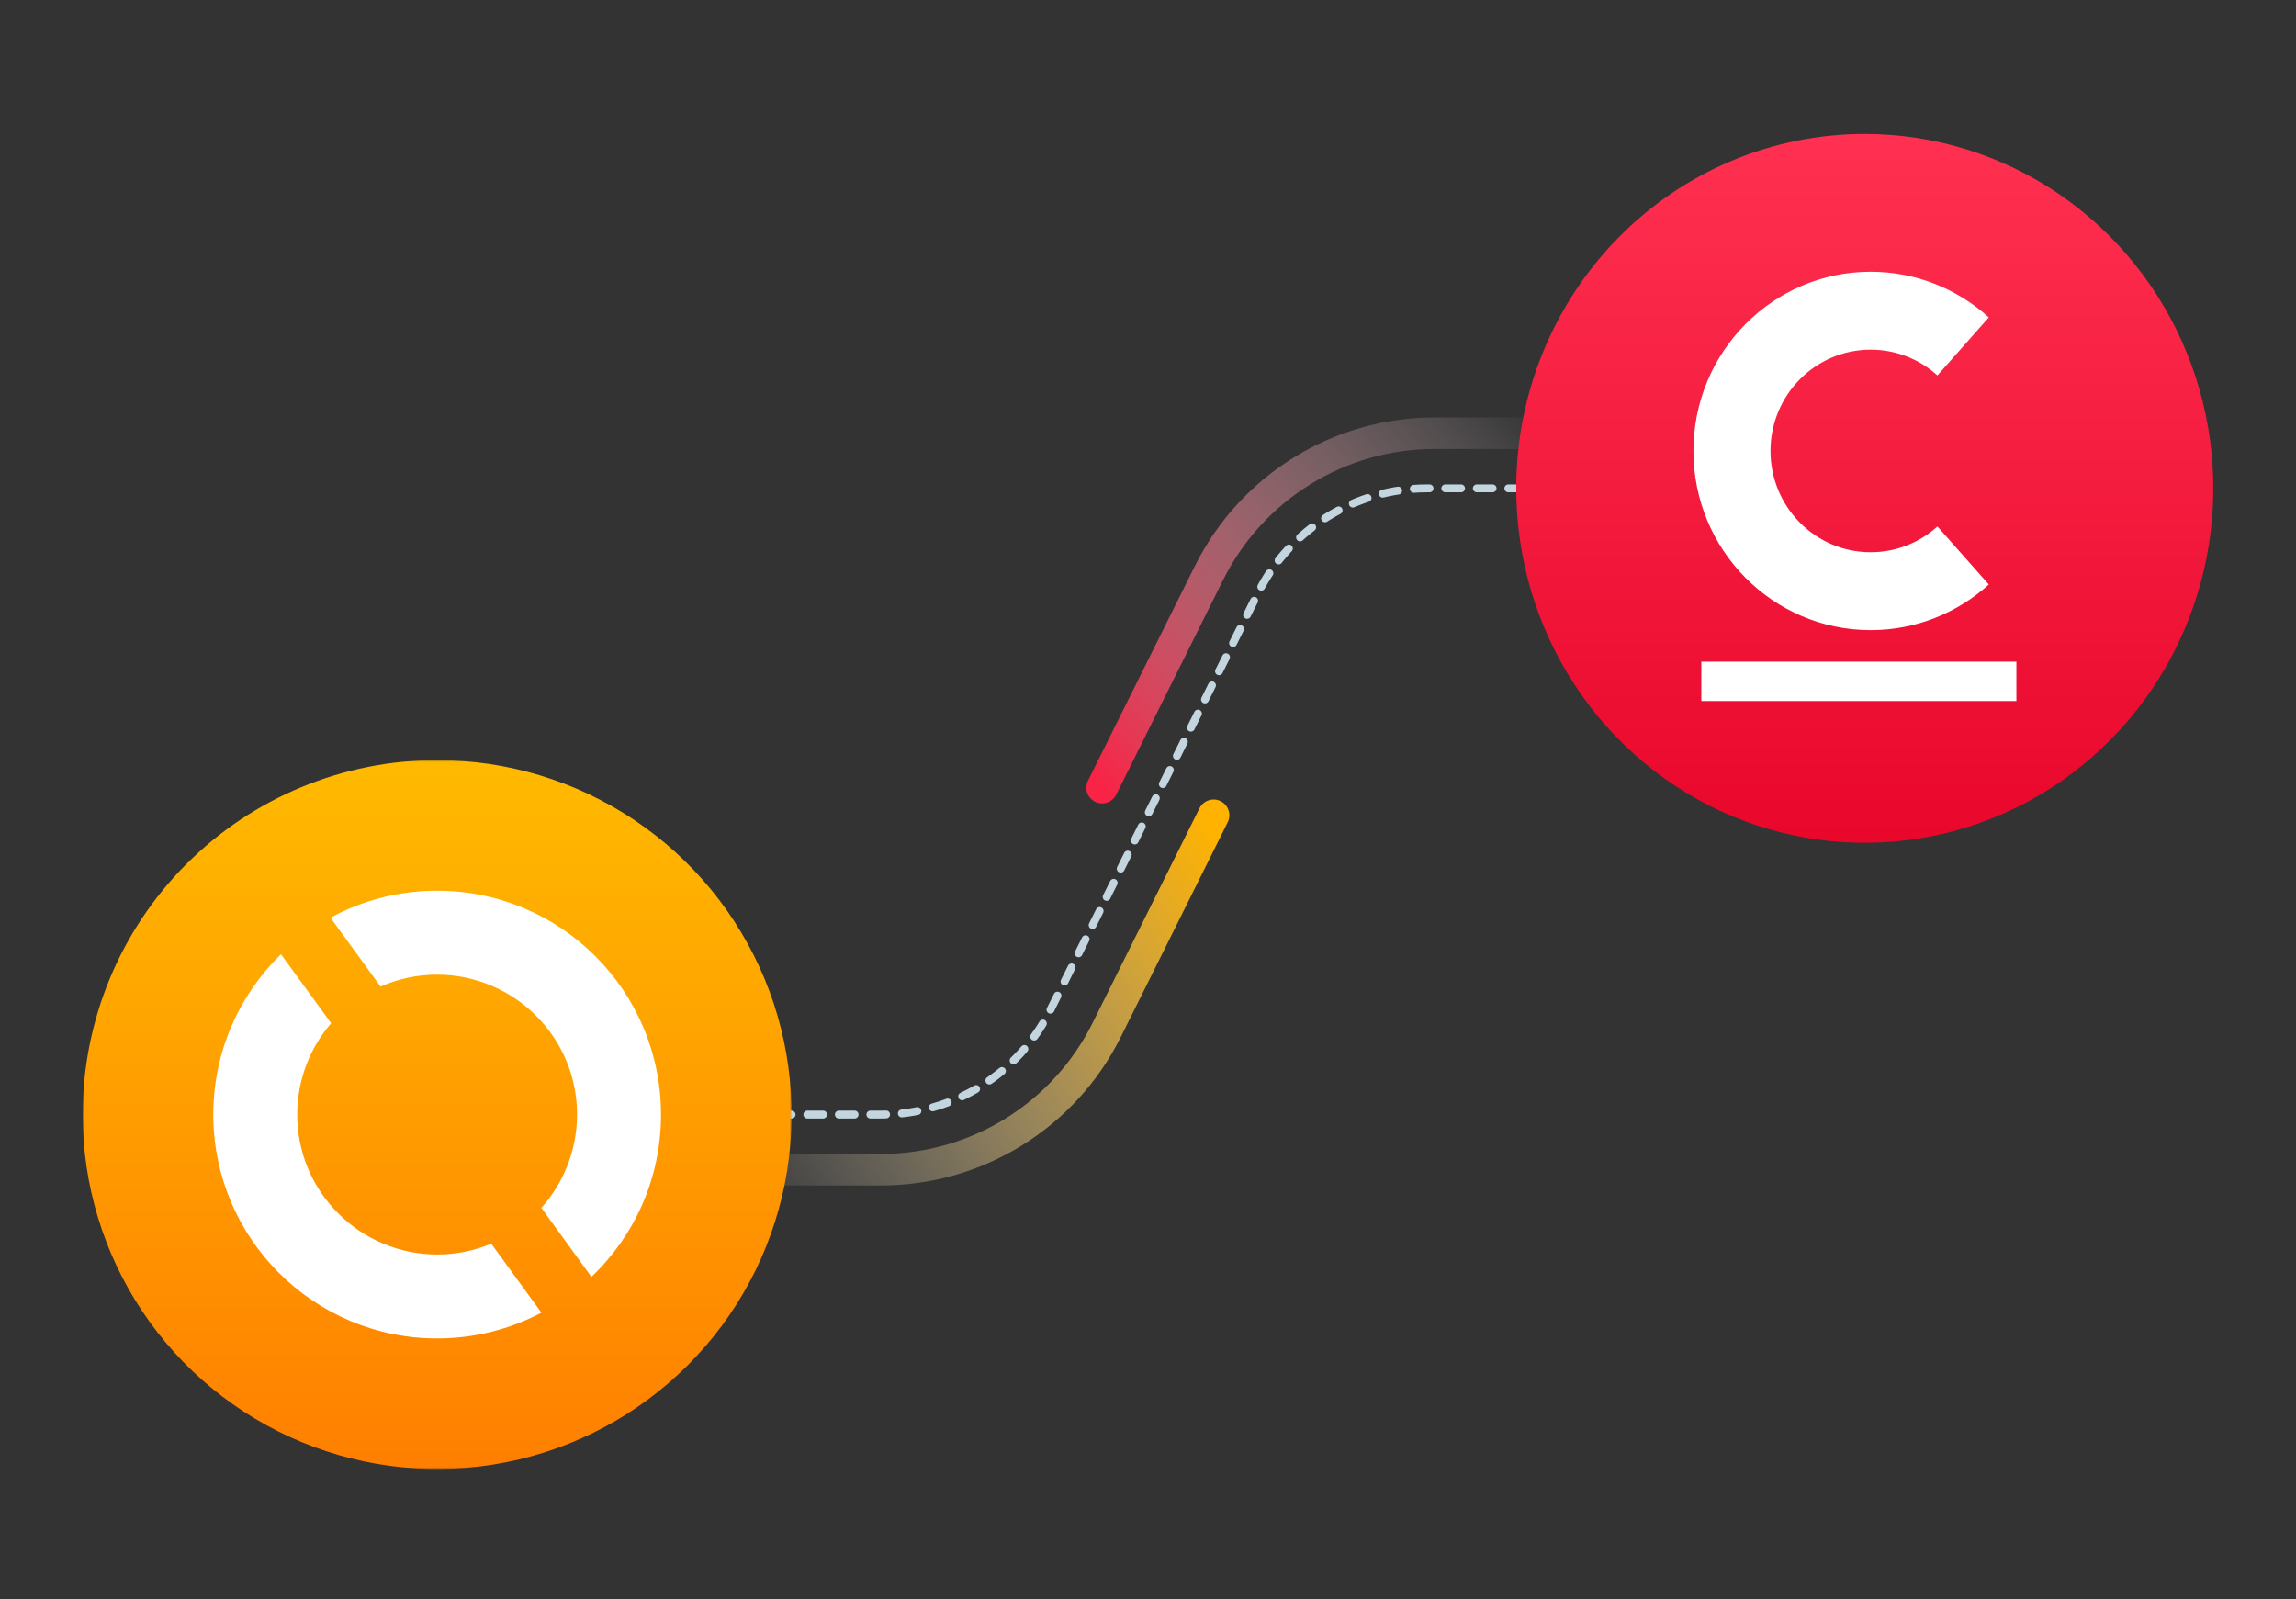 <?xml version="1.0" encoding="UTF-8"?>
<svg xmlns="http://www.w3.org/2000/svg" width="583" height="406" viewBox="0 0 583 406" fill="none">
  <rect x="0" y="0" width="583" height="406" fill="#333333" stroke="none"/>
  <path d="M197 283H223.762C241.972 283 258.613 272.696 266.73 256.396L319.412 150.603C327.529 134.304 344.17 124 362.379 124H438" stroke="#C3D6E0" stroke-width="2" stroke-linecap="round" stroke-linejoin="round" stroke-dasharray="4 4"></path>
  <path d="M430 110H364.285C340.006 110 317.818 123.738 306.995 145.471L279.842 200" stroke="url(#paint0_linear_63_235)" stroke-width="8" stroke-linecap="round" stroke-linejoin="round"></path>
  <path d="M158 297H223.715C247.994 297 270.182 283.262 281.005 261.529L308.158 207" stroke="url(#paint1_linear_63_235)" stroke-width="8" stroke-linecap="round" stroke-linejoin="round"></path>
  <mask id="mask0_63_235" style="mask-type:luminance" maskUnits="userSpaceOnUse" x="21" y="193" width="180" height="180">
    <path d="M201 193H21V373H201V193Z" fill="white"></path>
  </mask>
  <g mask="url(#mask0_63_235)">
    <path d="M111 193C128.8 193 146.201 198.278 161.001 208.168C175.802 218.057 187.337 232.113 194.149 248.558C200.961 265.004 202.743 283.1 199.271 300.558C195.798 318.017 187.226 334.053 174.639 346.639C162.053 359.226 146.017 367.798 128.558 371.271C111.1 374.743 93.004 372.961 76.558 366.149C60.113 359.337 46.057 347.802 36.168 333.001C26.278 318.201 21 300.8 21 283C21 259.131 30.482 236.239 47.36 219.36C64.239 202.482 87.131 193 111 193Z" fill="url(#paint2_linear_63_235)"></path>
    <path d="M110.999 339.842C107.152 339.843 103.315 339.456 99.546 338.686C95.889 337.936 92.316 336.825 88.878 335.37C85.499 333.94 82.266 332.185 79.225 330.132C76.206 328.091 73.389 325.768 70.812 323.192C68.236 320.615 65.913 317.798 63.873 314.779C61.819 311.738 60.064 308.505 58.633 305.126C57.179 301.688 56.069 298.115 55.318 294.458C54.547 290.688 54.158 286.849 54.157 283C54.157 279.084 54.559 275.177 55.356 271.343C56.131 267.632 57.276 264.009 58.776 260.528C60.254 257.101 62.065 253.828 64.185 250.756C66.291 247.707 68.688 244.869 71.343 242.282L84.085 259.808C81.376 262.946 79.238 266.534 77.77 270.409C76.246 274.432 75.467 278.698 75.473 283C75.463 287.75 76.412 292.452 78.263 296.827C80.052 301.045 82.644 304.875 85.894 308.105C89.13 311.35 92.965 313.935 97.187 315.717C101.555 317.573 106.253 318.528 110.999 318.526C115.716 318.536 120.387 317.6 124.736 315.774L137.478 333.3C133.48 335.41 129.244 337.032 124.859 338.132C120.327 339.267 115.672 339.842 110.999 339.842ZM150.173 324.21L137.46 306.684C140.301 303.515 142.547 299.86 144.091 295.894C145.7 291.785 146.526 287.412 146.526 283C146.536 278.25 145.587 273.548 143.736 269.173C141.946 264.955 139.354 261.125 136.105 257.895C132.869 254.65 129.033 252.065 124.812 250.283C120.444 248.427 115.746 247.472 110.999 247.474C106.051 247.464 101.156 248.495 96.632 250.5L83.928 233.012C87.992 230.803 92.311 229.101 96.789 227.944C101.432 226.754 106.206 226.154 110.999 226.158C114.847 226.157 118.683 226.545 122.453 227.314C126.109 228.064 129.683 229.175 133.12 230.629C136.5 232.06 139.733 233.815 142.774 235.868C145.793 237.909 148.61 240.232 151.187 242.808C153.762 245.385 156.086 248.202 158.126 251.22C160.181 254.262 161.935 257.494 163.366 260.874C164.82 264.312 165.931 267.885 166.681 271.542C167.452 275.312 167.841 279.151 167.841 283C167.843 286.979 167.43 290.948 166.61 294.842C165.815 298.599 164.641 302.265 163.105 305.784C161.585 309.253 159.722 312.562 157.544 315.66C155.379 318.737 152.917 321.593 150.192 324.187L150.173 324.21Z" fill="white"></path>
  </g>
  <path d="M473.5 34C491.003 34 508.114 39.278 522.668 49.168C537.222 59.057 548.565 73.113 555.263 89.558C561.962 106.004 563.714 124.1 560.299 141.558C556.885 159.017 548.456 175.053 536.079 187.64C523.702 200.226 507.933 208.798 490.765 212.271C473.598 215.743 455.804 213.961 439.632 207.149C423.461 200.337 409.639 188.802 399.915 174.001C390.19 159.201 385 141.8 385 124C385 100.131 394.324 77.239 410.921 60.36C427.518 43.482 450.028 34 473.5 34Z" fill="url(#paint3_linear_63_235)"></path>
  <rect x="432" y="168" width="80" height="10" fill="white"></rect>
  <path fill-rule="evenodd" clip-rule="evenodd" d="M474.999 88.783C460.952 88.783 449.565 100.297 449.565 114.5C449.565 128.703 460.952 140.217 474.999 140.217C481.519 140.217 487.446 137.749 491.952 133.671L505 148.412C497.045 155.611 486.517 160 474.999 160C450.147 160 430 139.629 430 114.5C430 89.371 450.147 69 474.999 69C486.517 69 497.045 73.389 505 80.588L491.952 95.329C487.446 91.251 481.519 88.783 474.999 88.783Z" fill="white"></path>
  <defs>
    <linearGradient id="paint0_linear_63_235" x1="391" y1="104.5" x2="280" y2="200" gradientUnits="userSpaceOnUse">
      <stop stop-color="white" stop-opacity="0"></stop>
      <stop offset="1" stop-color="#F82345"></stop>
    </linearGradient>
    <linearGradient id="paint1_linear_63_235" x1="190.5" y1="321.5" x2="325" y2="237.5" gradientUnits="userSpaceOnUse">
      <stop offset="0.022" stop-color="white" stop-opacity="0"></stop>
      <stop offset="1" stop-color="#FFB200"></stop>
    </linearGradient>
    <linearGradient id="paint2_linear_63_235" x1="111" y1="193" x2="111" y2="373" gradientUnits="userSpaceOnUse">
      <stop stop-color="#FFBA00"></stop>
      <stop offset="1" stop-color="#FF7F00"></stop>
    </linearGradient>
    <linearGradient id="paint3_linear_63_235" x1="473.5" y1="34" x2="473.5" y2="214" gradientUnits="userSpaceOnUse">
      <stop stop-color="#FF3051"></stop>
      <stop offset="1" stop-color="#E9072B"></stop>
    </linearGradient>
  </defs>
</svg>
